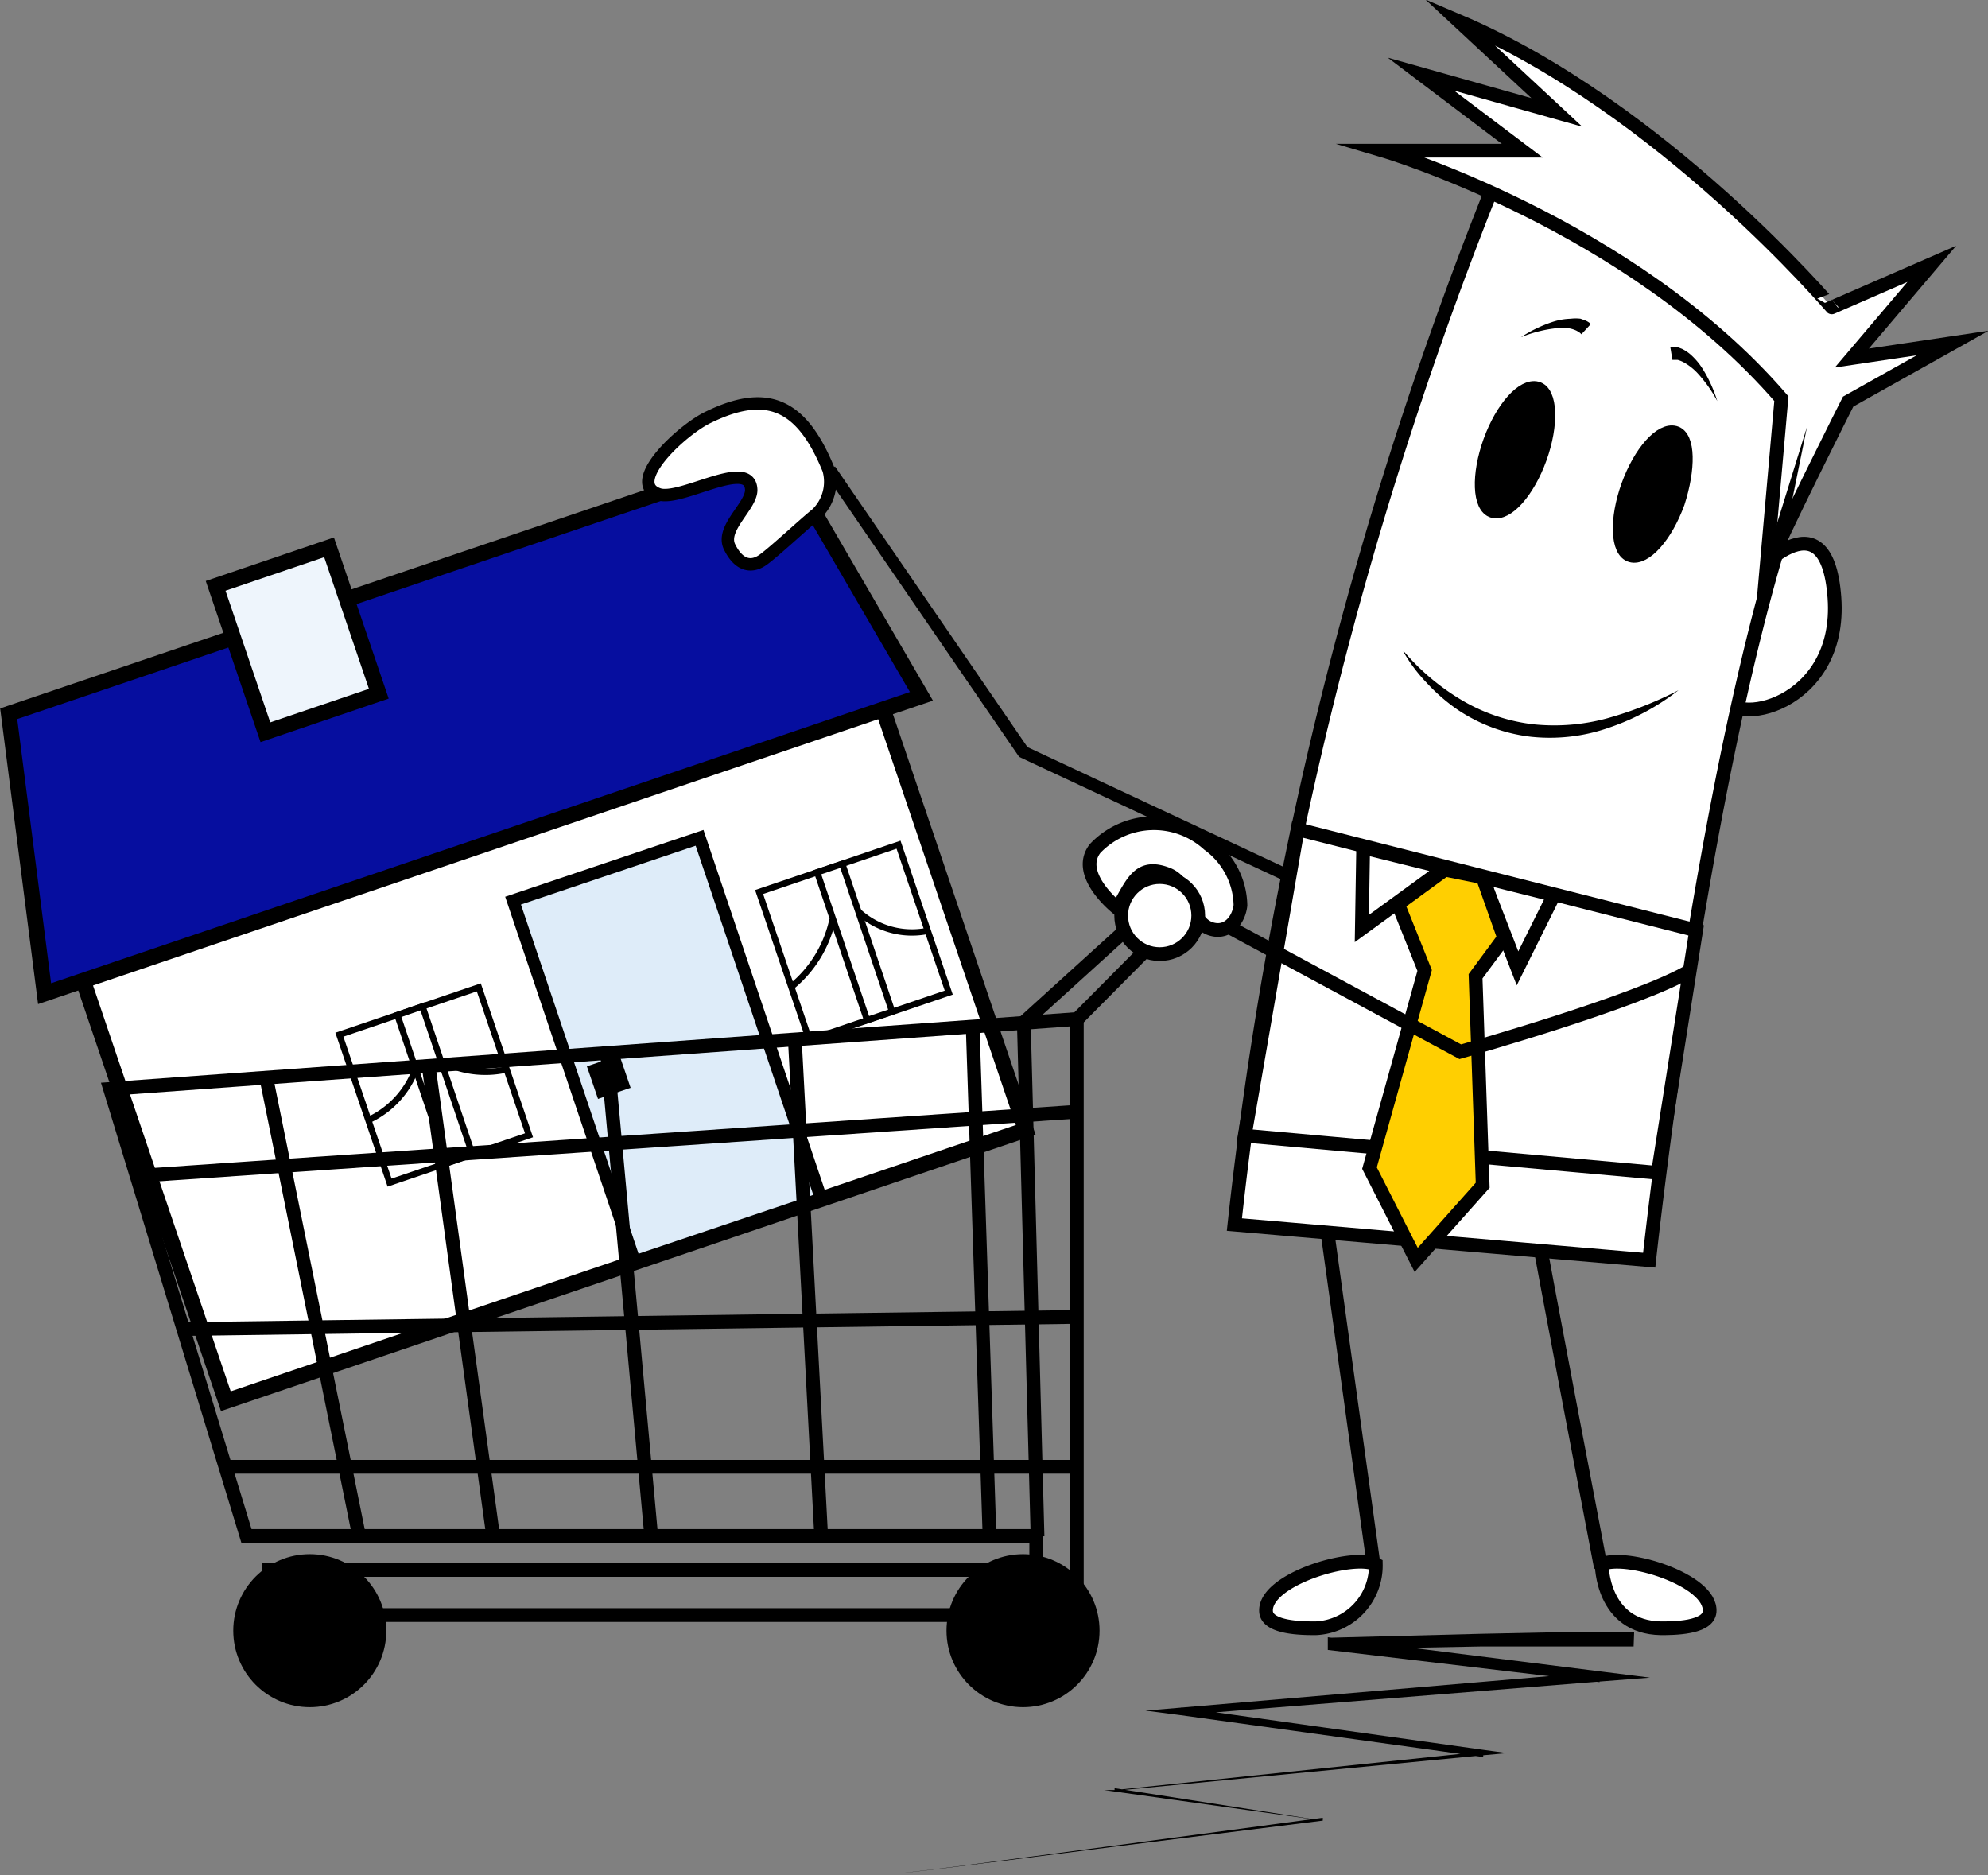 <svg xmlns="http://www.w3.org/2000/svg" viewBox="0 0 75.34 71.07"><rect x="0" y="0" width="75.34" height="71.07" fill="#808080" stroke="none"/><defs><style>.cls-1,.cls-4,.cls-5,.cls-8,.cls-9{fill:none;stroke:#000;stroke-miterlimit:10;}.cls-1{stroke-width:0.52px;}.cls-2{fill:#fff;}.cls-3{fill:#ffcf01;}.cls-4{stroke-width:0.52px;}.cls-5{stroke-width:0.59px;}.cls-6{fill:#060e9f;}.cls-7{fill:#deecf9;}.cls-8{stroke-width:0.47px;}.cls-9{stroke-width:0.24px;}.cls-10{fill:#ea8a6d;}.cls-11{fill:#eef5fc;}</style></defs><title>think-like-a-buyer</title><g id="Layer_2" data-name="Layer 2"><g id="Layer_1-2" data-name="Layer 1"><path class="cls-1" d="M50.28,46.51l1.79,12.9m6.17-12.9c0,.19,2.43,12.9,2.43,12.9"/><path class="cls-2" d="M69.52,22.65c-.3-4.13-3.19-.73-3.19-.73l-1,4.39c.15,1.32,4.44.47,4.15-3.66"/><path class="cls-1" d="M69.52,22.65c-.3-4.13-3.19-.73-3.19-.73l-1,4.39C65.53,27.64,69.82,26.78,69.52,22.65Z"/><path class="cls-2" d="M56.78,6.56a149.5,149.5,0,0,0-10,39.85l15.72,1.35s2.2-20.58,6-30.28l-.93-5.8Z"/><path class="cls-1" d="M56.78,6.56a149.5,149.5,0,0,0-10,39.85l15.72,1.35s2.2-20.58,6-30.28l-.93-5.8Z"/><path class="cls-2" d="M66.93,21.68c.53-1.36,3.11-6.46,3.11-6.46L74,13l-3.82.57L73.21,10l-3.79,1.65S63,4.08,55.28.8L59,4.26,53.85,2.81l3.84,2.9H52.42s9.37,2.77,15.09,9.4Z"/><path class="cls-1" d="M66.93,21.68c.53-1.36,3.11-6.46,3.11-6.46L74,13l-3.82.57L73.21,10l-3.79,1.65S63,4.08,55.28.8L59,4.26,53.85,2.81l3.84,2.9H52.42s9.37,2.77,15.09,9.4Z"/><polygon points="66.9 21.27 68.48 16.18 67.42 21.41 66.9 21.27"/><polygon class="cls-2" points="62.83 44.45 47.17 43.04 49.18 31.43 64.28 35.26 62.83 44.45"/><polygon class="cls-1" points="62.83 44.45 47.17 43.04 49.18 31.43 64.28 35.26 62.83 44.45"/><polygon class="cls-2" points="51.66 32.12 51.61 35.19 54.77 32.89 51.66 32.12"/><polygon class="cls-1" points="51.66 32.12 51.61 35.19 54.77 32.89 51.66 32.12"/><polygon class="cls-2" points="56.17 33.24 57.51 36.7 58.89 33.92 56.17 33.24"/><polygon class="cls-1" points="56.17 33.24 57.51 36.7 58.89 33.92 56.17 33.24"/><polygon class="cls-3" points="52.98 34.26 53.99 36.78 51.9 44.27 53.67 47.75 56.19 44.92 55.92 37 57 35.54 56.19 33.25 54.76 32.96 52.98 34.26"/><polygon class="cls-1" points="52.98 34.26 53.99 36.78 51.9 44.27 53.67 47.75 56.19 44.92 55.92 37 57 35.54 56.19 33.25 54.76 32.96 52.98 34.26"/><path d="M63.59,19.05c-.46,1.27-1.25,2.15-1.78,2s-.57-1.38-.11-2.65,1.25-2.15,1.78-2,.57,1.38.11,2.65"/><path class="cls-1" d="M63.59,19.05c-.46,1.27-1.25,2.15-1.78,2s-.57-1.38-.11-2.65,1.25-2.15,1.78-2S64,17.78,63.59,19.05Z"/><path d="M63.3,13.15a.73.73,0,0,1,.25,0l.19.07a1.54,1.54,0,0,1,.32.21,2.49,2.49,0,0,1,.46.54,5.15,5.15,0,0,1,.56,1.23,5.08,5.08,0,0,0-.76-1.07,2.14,2.14,0,0,0-.48-.38,1.14,1.14,0,0,0-.26-.11l-.12,0h-.08Z"/><path d="M58.36,17.37c-.46,1.27-1.25,2.15-1.78,2s-.57-1.38-.11-2.65,1.25-2.14,1.78-2,.57,1.38.11,2.65"/><path class="cls-1" d="M58.36,17.37c-.46,1.27-1.25,2.15-1.78,2s-.57-1.38-.11-2.65,1.25-2.14,1.78-2S58.82,16.1,58.36,17.37Z"/><path d="M60.29,12.28a.7.7,0,0,0-.2-.13l-.19-.07a1.47,1.47,0,0,0-.37,0,2.43,2.43,0,0,0-.69.12,5.13,5.13,0,0,0-1.2.58,5,5,0,0,1,1.25-.33,2,2,0,0,1,.61,0,1.1,1.1,0,0,1,.26.09l.11.07s.07.06.06.06Z"/><path d="M53.23,24.72a8.78,8.78,0,0,0,2.21,1.84,6.88,6.88,0,0,0,2.67.89,7.67,7.67,0,0,0,2.81-.23,14.23,14.23,0,0,0,2.69-1.06A8.92,8.92,0,0,1,61,27.57a6.77,6.77,0,0,1-3,.35,6.26,6.26,0,0,1-2.8-1.05,6.93,6.93,0,0,1-1.14-1,5.92,5.92,0,0,1-.88-1.18"/><path class="cls-2" d="M60.7,59.29s0,2.38,2.24,2.42c.46,0,1.8,0,1.85-.63.09-1.22-3.24-2.22-4.09-1.79"/><path class="cls-1" d="M60.7,59.29s0,2.38,2.24,2.42c.46,0,1.8,0,1.85-.63C64.88,59.86,61.55,58.86,60.7,59.29Z"/><path class="cls-2" d="M52.14,59.29a2.38,2.38,0,0,1-2.28,2.42c-.47,0-1.83,0-1.88-.63-.09-1.22,3.29-2.22,4.16-1.79"/><path class="cls-4" d="M52.14,59.29a2.38,2.38,0,0,1-2.28,2.42c-.47,0-1.83,0-1.88-.63C47.89,59.86,51.27,58.86,52.14,59.29Z"/><path d="M61.91,62.4c-.45,0-.95,0-1.43,0H59l-2.89,0-5.79.11,0-.46,10.29,1.29,1.92.24-1.93.15L44.76,65v-.29l11.48,1.61.88.12-.88.08-14,1.35v-.1L50.13,69l.25,0-.25,0-8,1-4,.51c-1.34.16-2.67.35-4,.48,1.34-.14,2.67-.33,4-.5l4-.53,8-1.07V69L42.26,67.9l-.42-.06.42,0,13.95-1.46v.21L44.72,65l-1.31-.17,1.31-.11,15.9-1.36v.39l-10.3-1.22,0-.46,5.79-.15,2.9-.06,1.45,0c.49,0,1,0,1.47,0Z"/><path class="cls-2" d="M45.8,32a3.07,3.07,0,0,0-4.3.16c-.77,1,.86,2.27.86,2.27.57-1,.81-1.72,1.9-1.29.94.38.76,1.85,1.69,2.08.6.15,1-.37,1.06-.91A2.92,2.92,0,0,0,45.8,32"/><path class="cls-1" d="M45.8,32a3.07,3.07,0,0,0-4.3.16c-.77,1,.86,2.27.86,2.27.57-1,.81-1.72,1.9-1.29.94.38.76,1.85,1.69,2.08.6.15,1-.37,1.06-.91A2.92,2.92,0,0,0,45.8,32Z"/><path class="cls-1" d="M46.62,35.16l8.72,4.7s6.82-1.92,8.72-3.08"/><rect class="cls-2" x="4.72" y="29.86" width="32.01" height="18.6" transform="translate(-11.48 8.73) rotate(-18.74)"/><rect class="cls-5" x="4.72" y="29.86" width="32.01" height="18.6" transform="translate(-11.48 8.73) rotate(-18.74)"/><polygon class="cls-6" points="34.92 26.39 1.69 37.66 0.33 27.05 29.54 17.15 34.92 26.39"/><polygon class="cls-5" points="34.92 26.39 1.69 37.66 0.33 27.05 29.54 17.15 34.92 26.39"/><rect class="cls-7" x="21.55" y="32.41" width="7.44" height="14.4" transform="matrix(0.95, -0.32, 0.32, 0.95, -11.4, 10.24)"/><rect class="cls-8" x="21.55" y="32.41" width="7.44" height="14.4" transform="matrix(0.95, -0.32, 0.32, 0.95, -11.4, 10.24)"/><rect class="cls-2" x="13.66" y="38.16" width="5.58" height="5.92" transform="translate(-12.34 7.47) rotate(-18.75)"/><rect class="cls-9" x="13.66" y="38.16" width="5.58" height="5.92" transform="translate(-12.34 7.47) rotate(-18.75)"/><polygon class="cls-2" points="17.9 43.74 16.95 44.07 15.06 38.47 16.01 38.14 17.9 43.74"/><polygon class="cls-9" points="17.9 43.74 16.95 44.07 15.06 38.47 16.01 38.14 17.9 43.74"/><polygon class="cls-10" points="23.33 40.29 22.54 40.56 22.81 41.35 23.6 41.08 23.33 40.29"/><polygon class="cls-8" points="23.33 40.29 22.54 40.56 22.81 41.35 23.6 41.08 23.33 40.29"/><rect class="cls-11" x="8.99" y="21.32" width="4.54" height="5.86" transform="translate(-7.2 4.91) rotate(-18.77)"/><rect class="cls-5" x="8.99" y="21.32" width="4.54" height="5.86" transform="translate(-7.2 4.91) rotate(-18.77)"/><rect class="cls-2" x="29.57" y="32.75" width="5.58" height="5.92" transform="translate(-9.76 12.3) rotate(-18.75)"/><rect class="cls-9" x="29.57" y="32.75" width="5.58" height="5.92" transform="translate(-9.76 12.3) rotate(-18.75)"/><polygon class="cls-2" points="33.81 38.34 32.86 38.66 30.97 33.06 31.92 32.74 33.81 38.34"/><polygon class="cls-9" points="33.81 38.34 32.86 38.66 30.97 33.06 31.92 32.74 33.81 38.34"/><path class="cls-9" d="M15.75,40.52a3.44,3.44,0,0,1-1.81,1.94m2.76-2.26a3.62,3.62,0,0,0,2.5.33m13.31-6a3,3,0,0,0,2.64.75m-3.6-.43A4.52,4.52,0,0,1,30,37.39"/><polyline class="cls-8" points="48.83 33.2 38.78 28.5 31.45 17.81"/><path class="cls-2" d="M31.4,17.8c-1-2.46-2.3-3.08-4.53-2-1,.46-3.19,2.49-1.91,2.93.84.29,3.48-1.41,3.51-.16,0,.62-1.17,1.45-.82,2.16s.83.81,1.29.47,1.56-1.37,2-1.72a1.69,1.69,0,0,0,.5-1.63"/><path class="cls-8" d="M31.4,17.8c-1-2.46-2.3-3.08-4.53-2-1,.46-3.19,2.49-1.91,2.93.84.29,3.48-1.41,3.51-.16,0,.62-1.17,1.45-.82,2.16s.83.81,1.29.47,1.56-1.37,2-1.72A1.69,1.69,0,0,0,31.4,17.8Z"/><polygon class="cls-1" points="4.17 41.27 9.34 58.21 39.27 58.21 39.27 59.5 10.2 59.5 10.2 61.21 40.81 61.21 40.81 59.92 40.81 59.5 40.81 58.21 40.81 57.52 40.81 38.62 4.17 41.27"/><path d="M41.41,61.8a2.64,2.64,0,1,0-2.64,2.64,2.64,2.64,0,0,0,2.64-2.64"/><circle class="cls-1" cx="38.77" cy="61.8" r="2.64"/><path d="M14.39,61.8a2.64,2.64,0,1,0-2.64,2.64,2.64,2.64,0,0,0,2.64-2.64"/><circle class="cls-1" cx="11.74" cy="61.8" r="2.64"/><path class="cls-1" d="M10.09,40.84l3.52,17.38m2.63-17.85,2.45,17.85M23,39.88l1.68,18.34m5.44-18.86,1,18.86m5.74-19.35.64,19.35m-29-2.63H40.84M6.91,50.37l33.92-.46M5.15,44.57l35.69-2.44"/><path class="cls-2" d="M45.41,34.7a1.46,1.46,0,1,0-1.46,1.46,1.46,1.46,0,0,0,1.46-1.46"/><circle class="cls-1" cx="43.95" cy="34.7" r="1.46"/><path class="cls-1" d="M43.34,36.09,40.85,38.6M39.32,58.23,38.8,38.75l3.78-3.43"/></g></g></svg>